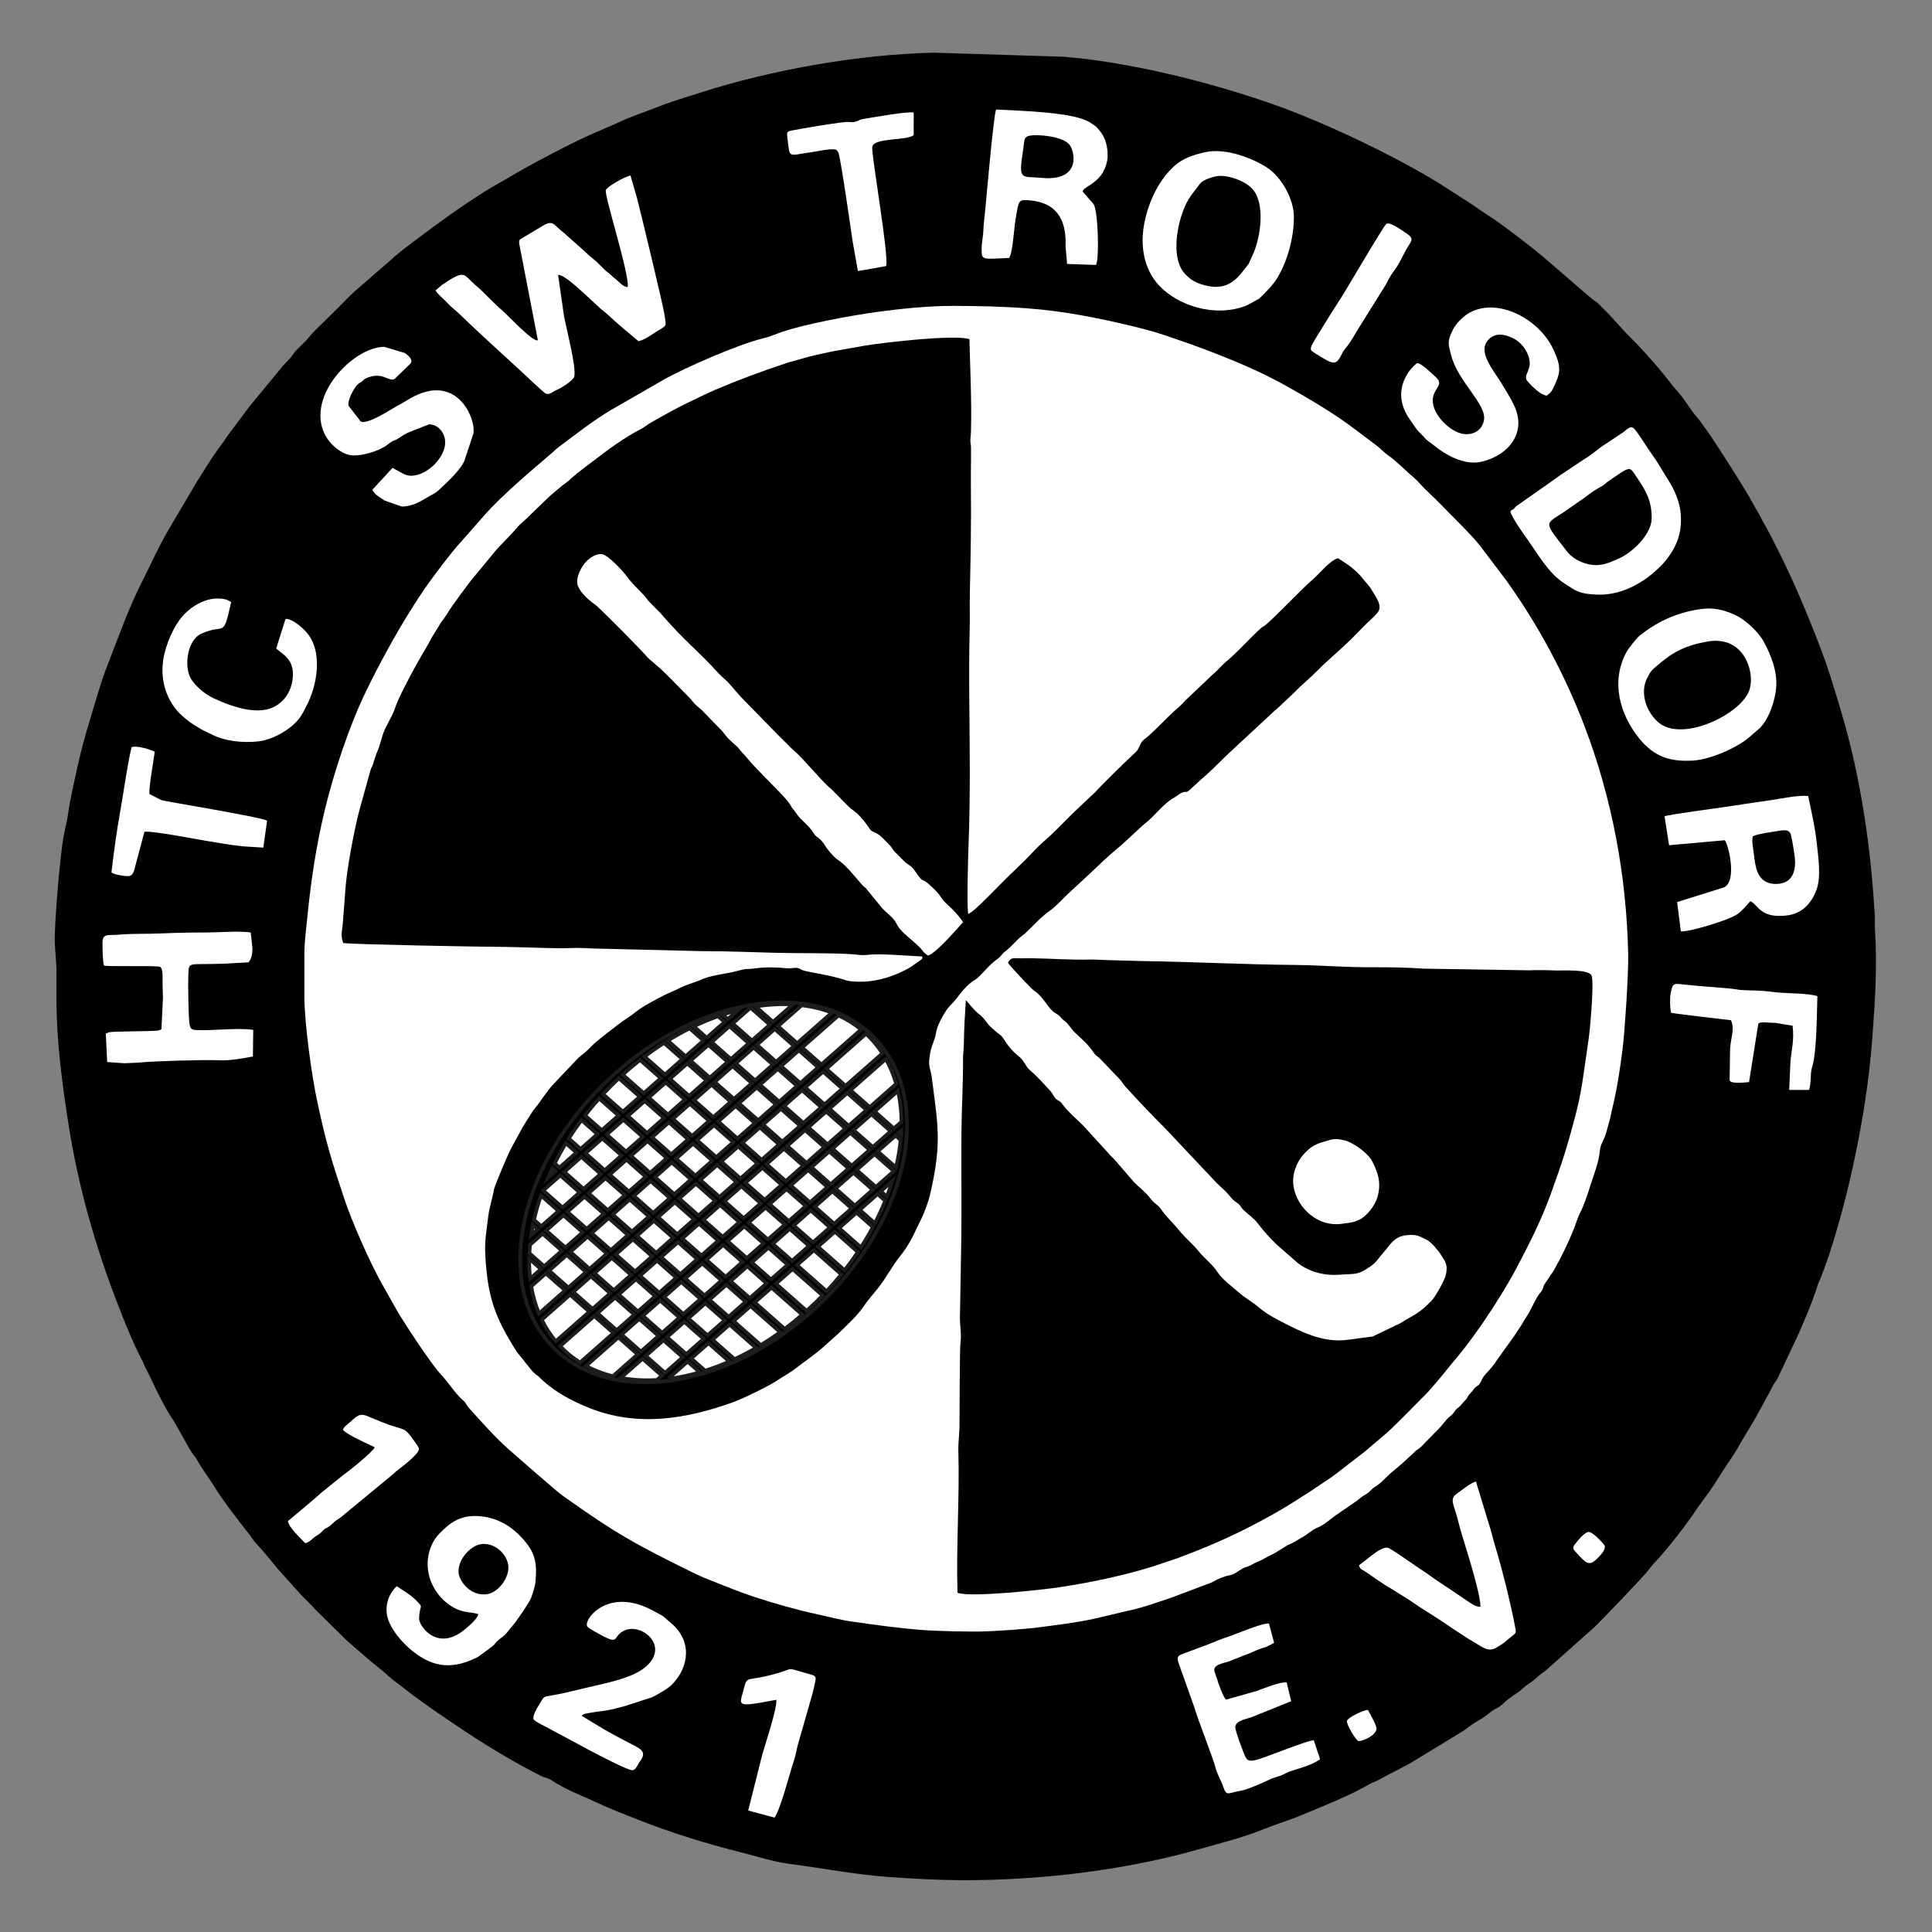 <?xml version="1.0" encoding="utf-8"?>
<!-- Generator: Adobe Illustrator 16.0.0, SVG Export Plug-In . SVG Version: 6.00 Build 0)  -->
<!DOCTYPE svg PUBLIC "-//W3C//DTD SVG 1.1//EN" "http://www.w3.org/Graphics/SVG/1.1/DTD/svg11.dtd">
<svg version="1.1" id="Ebene_1" xmlns="http://www.w3.org/2000/svg" xmlns:xlink="http://www.w3.org/1999/xlink" x="0px" y="0px"
	 width="300px" height="300px" viewBox="0 0 300 300" enable-background="new 0 0 300 300" xml:space="preserve">
<rect x="0" y="0" width="300" height="300" fill="#808080" stroke="none"/>
<g>
	<path d="M145.075,8.185c-11.647,0.229-25.308,2.654-36.458,6.241c-2.089,0.671-4.464,1.373-6.479,2.177
		c-1.95,0.779-4.281,1.521-6.094,2.414l-2.97,1.296c-3.535,1.415-11.117,5.461-14.128,7.285c-0.401,0.243-0.907,0.522-1.315,0.75
		c-3.12,1.73-7.445,4.736-10.306,6.853c-1.702,1.26-4.48,3.297-6.065,4.647c-0.198,0.17-0.304,0.313-0.542,0.49l-4.071,3.54
		c-0.752,0.686-1.519,1.261-2.254,2.004c-1.452,1.466-2.797,2.83-4.33,4.317c-0.689,0.669-1.504,1.435-2.091,2.17
		c-0.658,0.823-1.394,1.384-2.084,2.171c-0.341,0.388-0.577,0.802-0.909,1.155c-0.369,0.393-0.71,0.717-1.06,1.136l-4.78,5.796
		c-0.354,0.426-0.573,0.723-0.958,1.233l-2.763,3.694c-0.335,0.441-0.537,0.855-0.893,1.298c-1.312,1.632-3.948,5.905-5.022,7.758
		l-3.205,5.441c-1.649,2.76-2.917,5.676-4.367,8.537c-2.003,3.953-3.412,8.056-4.99,12.042c-0.822,2.082-1.516,4.219-2.145,6.384
		c-0.645,2.226-1.345,4.375-1.947,6.671c-0.604,2.306-1.081,4.612-1.594,6.929c-0.251,1.134-0.494,2.456-0.657,3.61
		c-0.165,1.178-0.519,2.535-0.725,3.678c-0.552,3.066-1.369,12.818-1.372,15.974c0,1.405,0.265,3.422,0.265,4.905
		c0,1.416,0,2.822,0,4.259c0,6.635,0.886,13.296,1.917,19.823c1.483,9.396,4.108,18.594,7.488,27.36
		c1.205,3.126,2.426,6.19,3.937,9.096c0.146,0.282-0.015-0.09,0.162,0.356c0.34,0.863,0.718,1.381,1.264,2.61
		c0.611,1.374,2.285,4.646,3.032,5.73c1.083,1.574,2.643,4.847,3.605,6.073c0.271,0.346,0.222,0.221,0.475,0.685
		c0.792,1.454,1.765,2.646,2.588,3.994c1.309,2.145,3.997,5.653,5.511,7.523c0.198,0.247,0.247,0.37,0.419,0.615
		c0.466,0.662,1.032,1.19,1.554,1.802l1.938,2.317c0.233,0.254,0.238,0.321,0.457,0.578l3.667,4.076
		c0.788,0.851,1.454,1.387,2.161,2.222l4.353,4.294c1.13,1.137,2.302,2.026,3.486,3.094c1.07,0.962,2.462,1.957,3.512,2.941
		c0.727,0.683,1.566,1.229,2.452,1.934c2.838,2.25,7.195,5.181,10.239,7.18c3.556,2.333,7.169,4.463,11.003,6.416
		c0.614,0.312,1.032,0.294,1.563,0.632c1.413,0.904,2.767,1.604,4.32,2.264c1.95,0.824,4.023,1.861,6,2.635
		c1.093,0.429,2.058,0.825,3.141,1.25c5.441,2.146,10.704,3.754,16.58,5.233c2.32,0.583,4.559,1.332,6.974,1.644
		c5.174,0.67,10.178,1.664,15.411,2.039c8.113,0.581,13.688,0.699,21.947,0.137c8.502-0.575,18.015-2.092,26.063-4.391
		c3.271-0.936,6.842-1.797,10.064-3.102c2.075-0.84,4.261-1.482,6.295-2.342c2.151-0.908,6.822-2.784,9.026-4.014
		c0.491-0.271,0.903-0.495,1.423-0.771c0.496-0.258,0.989-0.416,1.49-0.699c1.816-1.03,3.936-1.966,5.697-3.087l6.728-4.104
		c0.746-0.391,1.702-1.274,2.618-1.77c0.392-0.211,0.911-0.569,1.337-0.851c0.493-0.328,0.66-0.555,1.18-0.886
		c0.54-0.345,0.932-0.447,1.348-0.85c0.81-0.779,1.526-1.278,2.481-1.907c0.452-0.299,0.807-0.673,1.204-0.993
		c0.42-0.341,0.846-0.568,1.272-0.917c0.681-0.562,1.02-0.943,1.788-1.442l7.511-6.684c0.724-0.631,7.77-7.982,8.486-8.932
		c0.307-0.409,0.629-0.831,0.986-1.202c1.927-2.005,5.184-6.188,6.684-8.542l1.859-2.527c1.172-1.68,2.258-3.578,3.424-5.222
		c0.309-0.436,0.576-0.907,0.846-1.355c0.169-0.285,0.211-0.398,0.37-0.662c1.179-1.979,2.505-4.102,3.604-6.194
		c0.5-0.951,1.092-1.96,1.528-2.867c0.243-0.509,0.616-0.837,0.842-1.353l2.101-4.471c1.251-2.527,3.25-7.185,4.103-9.984
		c0.1-0.332,0.18-0.418,0.342-0.809c1.702-4.132,3.482-10.578,4.541-15.087c1.747-7.43,3.021-14.948,3.588-22.607
		c0.411-5.536,0.764-11.131,0.394-16.669c-0.048-0.722,0.016-1.452-0.028-2.176c-0.518-8.975-1.737-18.15-3.896-26.792
		c-0.879-3.515-1.919-6.84-2.972-10.217c-1.014-3.253-2.297-6.417-3.58-9.566c-1.798-4.421-4.049-9.302-6.346-13.538
		c-0.313-0.581-0.545-0.876-0.783-1.413c-0.411-0.921-1.1-1.889-1.567-2.811c-0.747-1.474-5.948-9.637-6.854-10.827l-0.918-1.271
		c-0.259-0.396-0.625-0.839-0.968-1.226c-0.632-0.713-1.803-2.68-2.813-3.765c-0.714-0.767-1.945-2.459-2.959-3.624
		c-1.513-1.742-2.586-2.992-4.197-4.577c-1.538-1.512-3.168-3.524-4.322-4.579c-0.431-0.393-0.63-0.75-1.117-1.07
		c-0.625-0.409-0.74-0.584-1.236-0.961l-7.072-6.093c-1.779-1.512-5.66-4.458-7.459-5.702c-0.867-0.599-1.686-1.087-2.627-1.758
		c-0.868-0.618-1.724-1.161-2.646-1.74c-0.501-0.316-0.909-0.61-1.338-0.862c-0.268-0.156-0.417-0.264-0.627-0.402
		c-4.994-3.299-12.841-7.188-18.104-9.512c-3.071-1.358-6.212-2.65-9.396-3.757c-3.362-1.17-6.542-2.144-10.054-3.111
		c-6.753-1.859-15.345-3.646-22.313-4.146L145.075,8.185L145.075,8.185z"/>
	<path fill="#FFFFFF" d="M47.263,148.201v6.453c0,4.204,1.145,12.512,2.056,16.671c1.368,6.236,2.028,8.471,4.112,14.73
		c1.206,3.619,3.91,9.788,5.758,13.085c0.795,1.42,1.5,2.641,2.275,4.046c1.037,1.88,5.501,8.646,7.02,10.267
		c1.002,1.069,1.825,2.34,2.8,3.398c0.285,0.308,0.555,0.501,0.854,0.821c0.325,0.351,0.335,0.577,0.638,0.911
		c1.981,2.185,3.959,4.466,6.191,6.451l4.134,3.611c0.969,0.802,3.389,2.977,4.265,3.599c8.245,5.869,11.354,7.618,20.803,12.227
		c0.722,0.351,1.468,0.655,2.171,0.928c2.272,0.883,4.518,1.834,6.844,2.589c3.227,1.048,6.517,1.989,9.909,2.723
		c1.673,0.362,3.454,0.84,5.115,1.076c3.749,0.534,7.5,1.068,11.323,1.341c1.933,0.139,6.82,0.259,8.902,0.213
		c2.262-0.054,6.979-0.386,9-0.662c2.797-0.38,5.537-0.682,8.359-1.297l5.019-1.181c2.506-0.515,5.068-1.434,7.421-2.244
		l5.811-2.197c0.391-0.154,0.704-0.373,1.108-0.566c0.335-0.159,0.779-0.301,1.134-0.425c0.418-0.147,0.9-0.16,1.295-0.365
		c0.558-0.287,1.149-0.795,1.812-1.046c0.029-0.011,0.065-0.023,0.095-0.031c0.497-0.17-0.289,0.095,0.193-0.057
		c0.636-0.199,0.968-0.515,1.564-0.739c0.619-0.231,1.059-0.527,1.629-0.83c0.396-0.211,0.655-0.315,1.12-0.565l1.982-1.229
		c0.484-0.212,0.617-0.251,1.063-0.501l1.046-0.631c0.974-0.482,1.609-1.223,2.453-1.55c1.232-0.477,2.247-1.561,3.388-2.28
		l2.828-1.945c0.146-0.11,0.311-0.243,0.427-0.351c0.408-0.367,1.015-0.608,1.444-1.004c0.366-0.338,0.416-0.483,0.905-0.78
		c1.003-0.604,1.704-1.526,2.549-2.223c1.623-1.345,1.979-1.688,3.424-3.028c0.148-0.137,0.213-0.236,0.394-0.383l0.153-0.108
		c0.023-0.017,0.057-0.033,0.081-0.049c0.419-0.267,0.709-0.576,1.079-0.979l1.986-2.018c0.698-0.657,1.22-1.55,1.973-2.159
		c0.4-0.323,0.485-0.437,0.732-0.8c0.383-0.563,0.506-0.412,0.85-0.834l0.728-0.819c0.413-0.356,0.383-0.63,0.707-0.974
		c0.423-0.449,0.365-0.376,0.705-0.837c0.36-0.49,0.549-0.334,0.885-0.803c0.248-0.343,0.309-0.677,0.536-0.998
		c0.635-0.905,1.232-1.223,2.181-2.73l1.344-1.888c0.55-0.688,2.093-2.913,2.618-3.825c0.191-0.331,0.377-0.67,0.582-0.966
		c0.318-0.465,0.337-0.506,0.62-1.061c0.268-0.522,1.067-2.161,1.437-2.56c0.723-0.787,0.337-0.878,0.865-1.593l1.296-1.93
		c1.146-2.015,2.273-4.321,3.157-6.524c0.247-0.614,0.629-1.87,0.886-2.338c0.649-1.174,1.303-3.249,1.762-4.68
		c0.566-1.757,1.18-3.227,1.367-5.094c0.103-1.004,0.544-1.484,0.849-2.379c0.282-0.835,0.466-1.672,0.717-2.52
		c0.127-0.429,0.155-0.807,0.272-1.269c0.789-3.142,1.297-6.463,1.695-9.646c0.319-2.562,0.931-11.646,0.865-14.651
		c-0.261-12.203-2.493-24.276-6.852-35.624c-2.806-7.3-6.456-14.249-10.824-20.659c-0.411-0.602-0.879-1.25-1.275-1.82l-4.065-5.36
		c-1.174-1.548-4.615-4.868-6.156-6.484c-1.007-1.053-2.219-2.068-3.173-3.154c-0.498-0.566-1.012-1.021-1.595-1.501l-1.616-1.484
		c-0.532-0.481-1.081-0.968-1.703-1.39c-0.607-0.413-1.109-1.006-1.746-1.481c-2.026-1.507-4.176-3.221-6.324-4.647
		c-2.184-1.452-4.523-2.821-6.825-4.136c-2.04-1.166-4.138-2.252-6.321-3.23c-4.483-2.008-8.911-3.638-13.622-5.22
		c-1.542-0.518-3.353-0.989-4.943-1.372c-5.321-1.28-10.604-2.329-16.118-2.745c-4.062-0.306-7.767-0.385-11.752-0.392
		c-3.753-0.005-7.991,0.436-11.623,0.926c-3.906,0.528-11.823,1.953-15.489,3.342c-0.631,0.24-1.569,0.6-2.319,0.775
		c-3.734,0.884-12.09,4.519-15.578,6.498l-8.024,4.622c-2.892,1.716-5.527,3.824-8.235,5.834c-0.37,0.274-0.46,0.426-0.814,0.729
		c-3.43,2.94-7.728,6.518-10.674,9.844l-3.681,4.193c-1.118,1.128-4.707,5.918-5.52,7.125c-0.862,1.28-1.62,2.423-2.439,3.756
		c-2.477,4.031-4.628,7.976-6.708,12.257c-2.627,5.41-5.046,12.778-6.455,18.7c-1.264,5.31-2.079,10.696-2.621,16.204
		C47.545,144.231,47.263,146.224,47.263,148.201L47.263,148.201z"/>
	<path d="M53.308,146.434c2.084,0.242,20.933,0.565,22.357,0.57c3.85,0.01,7.276,0.174,11.096,0.24
		c1.004,0.018,1.909-0.052,2.836-0.051c0.942,0.001,1.91,0.067,2.833,0.096l16.649,0.405c3.876-0.009,7.784,0.176,11.611,0.263
		c3.816,0.087,7.649-0.001,11.426,0.197c1.173,0.062,1.452,0.249,2.664,0.109c2.011-0.233,6.302,0.167,8.433,0.263
		c0.037,0.428-0.064,0.404-0.625,0.807c-0.648,0.467-1.249,0.907-1.942,1.26c-1.907,0.972-4.067,1.716-6.408,1.834
		c-0.764,0.038-2.208,0.021-2.869-0.208c-2.292-0.794-5.73-1.242-6.603-1.518c-0.504-0.157-0.564-0.408-1.221-0.414
		c-0.5-0.003-0.722,0.128-1.369,0.062c-1.532-0.155-3.337-0.199-4.859,0.012c-1.702,0.235-0.907-0.104-2.929,0.427
		c-1.893,0.495-4.08,0.617-5.786,1.448l-1.894,0.692c-0.873,0.294-1.508,0.7-2.317,1.035c-1.491,0.616-3.046,1.52-4.34,2.246
		l-0.773,0.509c-0.395,0.269-0.794,0.596-1.179,0.886c-1.233,0.838-1.771,1.198-2.916,2.109c-1.233,0.983-2.565,1.896-3.658,3.062
		c-0.579,0.618-1.205,1.006-1.789,1.565l-4.082,4.307c-0.75,0.894-1.438,1.94-2.146,2.893l-0.744,0.935
		c-0.471,0.696-1.506,2.353-1.912,3.118c-0.568,1.067-1.238,2.218-1.756,3.272c-0.439,0.896-2.315,5.34-2.399,5.867
		c-0.23,1.423-0.703,2.671-0.876,4.109c-0.226,1.891-0.57,3.805-0.476,5.743c0.334,6.837,1.501,9.934,4.816,15.187
		c0.145,0.23,0.23,0.303,0.329,0.444l1.498,1.864c0.384,0.465,0.684,0.93,1.23,1.352c0.252,0.195,0.224,0.136,0.444,0.33
		c0.139,0.123,0.295,0.312,0.45,0.453c2.118,1.947,4.557,3.271,7.35,4.397c7.45,3.003,15.083,1.757,22.361-0.876
		c1.561-0.563,5.422-2.43,6.754-3.313c1.055-0.698,2.101-1.255,3.046-1.99c1.288-1.005,2.603-1.889,3.802-2.903
		c0.885-0.751,1.771-1.605,2.666-2.378c1.285-1.251,3.043-2.839,3.989-4.27c0.611-0.925,1.507-1.908,2.221-2.809
		c1.422-1.792,2.061-3.231,3.427-4.964c1.507-1.907,2.007-3.085,3.027-5.232c0.746-1.397,1.466-3.351,1.785-4.908
		c1.696-7.506,1.108-10.273,0.132-17.763c-0.165-1.271-0.534-1.464-0.343-2.983c0.259-2.056,0.751-2.326,1.005-3.77
		c0.221-1.264,0.89-2.438,1.549-3.478c0.438-0.688,1.123-1.264,1.548-1.809c0.856-1.092,1.369-1.818,2.394-2.633
		c0.391-0.31,0.604-0.347,0.984-0.694c1.037-0.955,1.849-2.048,2.966-2.848c0.802-0.575,0.758-0.847,1.313-1.26
		c0.996-0.739,1.633-1.633,2.617-2.422c0.147-0.12,0.253-0.166,0.437-0.334c1.308-1.205,2.525-2.646,3.981-3.631
		c0.599-0.404,2.065-1.897,2.593-2.438l3.418-3.16c1.428-1.326,2.895-2.794,4.385-4.005c0.971-0.789,1.751-1.597,2.643-2.387
		c0.553-0.491,1.035-1.013,1.769-1.587c1.404-1.098,2.848-3.123,4.438-3.935l1.01-0.679c1.286-0.604,0.289,0.545,2.14-1.222
		c0.591-0.565,1.135-1.015,1.772-1.583c1.217-1.085,2.419-2.349,3.424-3.284c0.422-0.394,1.065-0.999,1.734-1.621l5.155-4.781
		c0.405-0.412,0.602-0.502,0.888-0.789l2.59-2.439c1.143-1.201,2.316-2.112,3.446-3.259c1.685-1.709,3.504-3.184,5.217-4.863
		l2.495-2.526c0.656-0.637,1.102-0.951,1.688-1.681c0.844-1.046-0.366-2.516-0.922-3.481c-0.423-0.735-0.996-1.252-1.482-1.885
		c-0.469-0.61-1.101-1.161-1.694-1.657c-0.593-0.496-1.38-0.931-2.048-1.393c-1.141,0.209-3.043,2.525-3.845,3.205
		c-1.855,1.575-6.173,6.219-7.574,7.266c-0.263,0.196-0.248,0.116-0.54,0.367c-1.284,1.118-3.1,3.122-4.5,4.401
		c-0.662,0.607-1.447,1.224-1.826,1.656c-0.604,0.691-1.222,1.144-1.772,1.71l-3.643,3.453c-0.714,0.828-1.282,1.248-1.849,1.767
		c-0.599,0.545-1.112,1.083-1.763,1.716c-0.876,0.852-1.731,1.781-2.755,2.542c-0.759,0.564-0.751,1.502-1.411,2.072
		c-0.846,0.728-5.143,4.948-6.234,6.154c-0.216,0.238-0.588,0.55-0.868,0.811l-2.712,2.575c-1.489,1.473-2.903,2.983-4.458,4.317
		c-0.936,0.806-1.763,1.754-2.643,2.65l-3.338,3.246c-1.196,1.195-3.63,3.719-4.742,4.665c-0.329,0.279-0.577,0.485-0.979,0.659
		c-0.211-1.754,0-9.01,0.08-11.124c0.142-3.689,0.18-7.65,0.18-11.246c0-7.58-0.206-14.258-0.018-21.809
		c0.048-1.957-0.015-3.672,0.026-5.55c0.12-5.588,0.232-11.279,0.163-16.905c-0.024-1.915,0.044-3.882,0.014-5.812
		c-0.008-0.588-0.134-0.823-0.097-1.234c0.042-0.465,0.086-0.829,0.099-1.341c0.121-4.741-0.132-9.5-0.24-14.238
		c-2.298-0.75-12.999,0.485-16.229,1.007l-5.145,0.913c-1.686,0.384-3.268,0.676-4.79,1.151c-0.801,0.25-1.582,0.425-2.303,0.663
		c-3.861,1.277-7.418,2.603-10.976,4.121c-1.507,0.643-2.731,1.285-4.044,1.9c-2.042,0.958-3.94,2.062-5.883,3.145
		c-0.138,0.078-0.228,0.141-0.397,0.25c-0.554,0.358-0.795,0.583-1.417,0.9c-2.328,1.188-5.059,3.187-7.177,4.829
		c-1.14,0.885-2.313,1.707-3.398,2.666c-0.372,0.329-0.375,0.384-0.766,0.662c-0.978,0.697-1.592,1.32-2.554,2.082l-3.093,2.976
		c-0.643,0.721-1.634,1.415-2.22,2.164c-0.739,0.946-2.709,2.739-3.643,3.979l-2.681,3.243c-0.854,0.959-3.82,4.988-4.415,6.034
		c-0.375,0.659-0.855,1.091-1.208,1.782l-1.182,1.908c-0.23,0.392-0.354,0.704-0.534,1.01l-1.099,1.869
		c-0.399,0.726-0.71,1.245-1.111,1.986c-0.856,1.586-2.415,4.49-2.95,6.101c-0.488,1.469-1.426,2.654-1.875,4.052
		c-0.27,0.837-0.44,1.622-0.739,2.341c-0.353,0.85-0.488,1.269-0.771,2.212c-0.159,0.526-0.255,0.451-0.406,0.993l-1.657,5.972
		c-0.801,2.865-2.081,9.645-2.251,12.691l-0.411,5.386C53.069,144.757,52.896,145.429,53.308,146.434L53.308,146.434z"/>
	<path d="M156.516,149.493c0.177,0.379,3.597,4.024,4.002,4.293c1.474,0.983,2.077,2.474,2.956,3.241
		c0.4,0.354,0.916,0.516,1.244,0.948c0.374,0.493,0.717,0.578,1.067,0.999c0.981,1.187,0.534,0.84,1.973,2.155
		c0.715,0.655,1.459,1.403,1.958,2.169c0.469,0.721,0.538,0.544,1.035,1.033l3.095,3.226c0.345,0.378,0.532,0.754,0.903,1.168
		c1.769,1.962,4.26,4.581,6.106,6.41l8.139,8.632c0.864,0.845,1.148,0.959,2.057,2.07c0.359,0.441,0.637,0.668,1.089,0.978
		c0.55,0.376,0.537,0.686,0.972,1.095c0.654,0.617,1.6,1.279,2.139,1.988c0.889,1.168,1.892,2.305,2.978,3.345l3.306,2.89
		c1.85,1.407,4.146,1.982,6.472,1.806c2.641-0.198,2.76,0.113,4.829-1.315c0.905-0.624,1.275-1.338,1.994-2.14
		c1.082-1.203,1.596-2.502,3.655-2.69c1.598-0.146,1.944,0.187,3.131,0.763c0.529,0.26,1.719,1.601,2.072,2.197
		c0.63,1.069,1.202,1.465,0.825,3.22c-0.167,0.778-1.6,3.374-2.268,4.05c-2.109,2.124-2.541,2.024-4.821,3.454l-4.271,2.049
		l-3.638,0.488c-4.1,0.631-7.646-1.298-11.101-3.078c-1.105-0.57-2.177-1.254-3.107-2.055c-0.791-0.683-1.841-1.234-2.955-2.204
		c-0.96-0.832-2.562-2.026-3.25-3.079c-0.885-1.352-1.974-2.061-2.997-3.322c-1.074-1.326-2.029-2-2.998-3.208
		c-0.942-1.179-2.066-2.155-2.899-3.414c-0.389-0.579-0.915-0.675-1.555-1.536c-0.696-0.945-1.779-1.744-2.586-2.578l-2.929-3.398
		c-0.4-0.464-0.649-0.591-1.01-1.059l-3.938-4.315c-0.971-0.961-2.365-2.142-3.129-3.195c-0.601-0.831-0.634-0.514-1.104-0.961
		c-0.361-0.345-0.526-0.862-0.853-1.209c-1.058-1.118-1.929-2.167-3.072-3.124c-0.873-0.733-0.821-1.444-1.924-2.331
		c-1.946-1.57-2.124-2.829-2.881-3.312c-0.324-0.208-0.809-0.665-1.199-0.996c-0.847-0.718-1.067-1.478-1.977-2.155
		c-0.826-0.616-1.346-1.405-2.071-2.181c-0.144,2.204-0.283,4.364-0.305,6.579c-0.01,0.952-0.157,1.858-0.136,2.709
		c0.02,3.783-0.221,7.628-0.247,11.387c-0.042,6.085,0.064,12.219-0.054,18.297l-0.179,10.451c0,1.071,0.255,2.473,0.097,3.613
		c-0.156,1.131-0.138,10.8-0.165,13.164c-0.02,1.268-0.21,2.526-0.176,3.746c0.206,7.352-0.353,14.713-0.132,22.069
		c1.898,0.786,13.208-0.461,15.793-0.848c5.277-0.791,11.451-2.108,16.407-3.855l2.211-0.752c3.578-1.339,7.148-2.847,10.544-4.567
		c2.836-1.44,5.599-2.977,8.288-4.741c0.389-0.255,0.919-0.568,1.27-0.794c0.501-0.321,0.843-0.582,1.318-0.889
		c1.029-0.659,1.664-1.125,2.537-1.707l4.878-3.765c1.504-1.332,3.146-2.571,4.552-3.97c1.478-1.468,2.738-2.714,4.315-4.332
		c0.357-0.368,0.681-0.66,1.022-1.041c1.67-1.849,3.239-3.896,4.876-5.835c0.911-1.075,2.901-3.825,3.674-4.968
		c0.644-0.953,1.118-1.736,1.746-2.646c0.187-0.27,0.223-0.383,0.385-0.645c0.103-0.17,0.275-0.42,0.405-0.627
		c0.802-1.276,1.714-2.8,2.428-4.151c2.044-3.86,3.945-7.569,5.446-11.713c1.861-5.128,2.68-7.68,4.067-13.091
		c0.45-1.749,0.74-3.525,1.015-5.317l0.812-5.632c0.23-1.521,0.879-8.735,0.479-9.913c-0.367-1.076-4.583-0.781-5.574-0.823
		c-1.346-0.057-2.9-0.087-4.101-0.026l-16.407-0.258c-2.318-0.183-5.7-0.231-7.999-0.218c-4.185,0.026-7.973-0.324-12.129-0.359
		c-7.771-0.067-15.864-0.493-23.611-0.604l-4.128-0.113c-1.354-0.003-3.018-0.147-4.125-0.119c-2.817,0.073-5.921-0.159-8.776-0.202
		c-0.785-0.012-1.521,0.029-2.325,0.001C157.173,148.77,156.911,148.773,156.516,149.493L156.516,149.493z"/>
	<path fill="#FFFFFF" d="M144.119,148.38c1.306-0.432,4.526-4.186,5.431-5.21c-1.62-2.306-2.706-2.69-3.394-3.793
		c-0.484-0.776-1.021-1.248-1.717-1.894c-1.496-1.389-0.923-0.212-2.008-1.737c-0.743-1.046-0.729-1.068-1.811-1.797l-1.805-1.813
		c-0.367-0.487-0.37-0.62-0.784-1.023c-0.523-0.513-1.26-1.376-1.907-1.705c-0.642-0.327-0.793-0.259-1.138-0.799
		c-0.388-0.611-1.324-1.774-1.858-2.269l-0.713-0.571c-0.31-0.21-0.581-0.452-0.966-0.849l-2.24-2.274
		c-0.225-0.217-0.256-0.219-0.484-0.422c-1.524-1.375-4.008-4.462-5.438-5.667c-0.335-0.282-0.591-0.565-0.914-0.882
		c-0.662-0.647-1.212-1.225-1.875-1.87l-5.355-5.48c-0.335-0.356-0.529-0.605-0.851-0.956l-0.892-1.047
		c-0.625-0.716-1.319-1.21-1.836-1.78c-3.373-3.717-5.272-4.985-8.995-9.325l-1.792-1.817c-0.256-0.252-0.411-0.58-0.811-0.997
		c-0.808-0.835-2.036-2.048-2.64-2.904c-0.544-0.772-2.9-3.351-3.882-3.45c-1.14-0.113-2.327,0.9-2.866,1.707
		c-0.601,0.902-1.271,2.244-0.79,3.348c0.456,1.042,1.723,2.164,2.622,2.782c0.739,0.509,7.369,7.245,8.234,8.296l1.999,1.733
		c0.747,0.658,3.65,3.653,4.505,4.529c0.353,0.36,0.487,0.618,0.84,0.968c0.335,0.333,0.668,0.552,1.032,0.903l3.117,3.205
		c0.987,1.25,0.955,1.19,2.27,2.377c0.368,0.331,0.476,0.575,0.842,0.961c0.327,0.346,0.591,0.626,0.913,1.029
		c0.722,0.905,1.782,1.913,2.613,2.8c0.791,0.845,3.358,3.302,3.897,4.233c0.658,1.132,0.423,0.565,0.805,1.142
		c1.037,1.567,1.812,1.667,2.981,3.471c0.392,0.604,0.883,0.471,1.726,1.882c0.28,0.469,1.297,1.666,1.753,1.973
		c1.442,0.972,2.511,2.385,3.608,3.636c0.348,0.396,0.4,0.488,0.904,0.891l2.494,3.066c0.575,0.63,1.285,1.125,1.829,1.78
		c0.606,0.731,0.387,0.998,1.589,2.151c0.667,0.64,2.405,2.003,2.816,2.613C143.456,147.935,143.802,148.209,144.119,148.38
		L144.119,148.38z"/>
	<path fill="#FFFFFF" d="M187.127,23.635c-1.427,0.318-3.067,0.811-4.25,1.713c-3.562,2.719-5.67,8.516-5.438,12.652
		c0.141,2.486,1.004,4.695,2.561,6.356c2.913,3.104,8.713,5.029,13.598,3.074l1.917-1.053c0.989-0.923,2.188-2.16,2.836-3.234
		c1.459-2.423,2.551-5.984,2.566-9.405c0.015-2.769-1.885-6.24-4.229-7.752C194.569,24.617,190.38,22.912,187.127,23.635
		L187.127,23.635z"/>
	<path fill="#FFFFFF" d="M263.986,94.591c-3.906,0.579-6.873,2.101-9.419,4.142c-0.438,0.354-1.725,1.977-2.054,2.597
		c-2.402,4.536-1.016,9.581,2.054,13.365c2.281,2.814,4.795,3.648,8.428,3.398c2.603-0.177,6.595-1.915,8.546-3.545
		c0.582-0.488,1.051-0.896,1.588-1.374c1.528-1.364,2.543-4.446,2.684-6.5c0.167-2.466-0.787-4.874-1.892-6.955
		c-0.841-1.584-2.935-3.589-4.797-4.368C267.453,94.656,265.98,94.295,263.986,94.591L263.986,94.591z"/>
	<path fill="#FFFFFF" d="M234.529,79.441c0.174,0.802,1.852,3.203,2.461,4.051c0.964,1.343,1.719,2.581,2.696,3.885
		c0.962,1.286,1.907,2.355,3.31,3.27c1.721,1.126,2.247,1.569,4.907,1.683c2.66,0.115,5.143-0.784,7.319-2.229
		c1.156-0.767,2.646-2.073,3.469-3.113c1.725-2.18,2.608-4.464,2.249-7.56c-0.2-1.729-1.026-3.529-1.826-4.77
		c-0.84-1.305-1.507-2.6-2.548-4.037c-0.951-1.315-1.715-2.673-2.682-3.909c-0.63-0.806-1.164-0.079-1.868,0.433l-2.943,1.959
		c-0.783,0.478-1.895,1.505-2.932,2.104l-3.945,2.63c-0.623,0.463-1.266,0.893-1.885,1.345l-4.927,3.458
		c-0.15,0.166-0.182,0.25-0.359,0.4C234.663,79.343,234.892,78.938,234.529,79.441L234.529,79.441z"/>
	<path fill="#FFFFFF" d="M97.473,44.591c-0.743-0.08-1.302-0.779-1.795-1.189c-0.367-0.304-0.487-0.368-0.837-0.715
		c-0.376-0.373-0.496-0.367-0.846-0.703l-1.497-1.467c-0.536-0.423-1.201-0.985-1.661-1.439l-3.202-2.858
		c-1.821-1.365-1.648-2.247-3.632-0.987L81.17,36.92c-0.445,0.265-0.597,0.241-0.552,0.882l2.905,15.03
		c-0.814,0.324-4.594-3.852-5.683-4.758c-0.911-0.759-3.176-3.122-3.694-3.531c-2.323-1.836-1.604-2.948-5.521-0.296l-0.989,0.843
		c0.313,0.596,1.294,1.358,1.769,1.874c0.854,0.927,1.315,1.184,1.944,1.798c2.909,2.841,6.421,5.971,9.5,8.826
		c0.173,0.162,3.562,3.367,3.855,3.505c0.5,0.237,0.86-0.058,1.25-0.29c0.317-0.187,0.266-0.155,0.61-0.299
		c0.45-0.188,2.455-1.399,2.609-2.032c0.351-1.433-1.294-7.737-1.6-9.424l-0.915-6.375c1.015,0.021,3.208,2.174,4.096,2.939
		l2.209,2.049c0.478,0.48,0.931,0.737,1.534,1.304c1.556,1.472,2.994,2.622,4.65,4.017c1.136-0.278,2.105-1.079,2.869-1.54
		c1.686-1.021,1.432-0.705,1.136-2.746c-0.18-1.246-3.566-15.334-4.239-17.951l-1.009-3.481c-0.75,0.073-3.698,1.729-3.834,2.265
		C93.842,30.421,97.764,42.607,97.473,44.591L97.473,44.591z"/>
	<path fill="#FFFFFF" d="M152.43,38.511c0,1.965-0.061,1.726,4.26,1.548c0.493-0.561,0.752-4.066,0.906-5.304
		c0.116-0.944,0.264-1.764,0.444-2.613c0.267-1.268,0.751-1.104,1.997-1.017c3.555,0.353,5.616,2.436,5.422,7.128
		c0.081,0.911,0.159,1.819,0.24,2.729c1.486,0.054,2.971,0.107,4.457,0.161c0.563-0.537,0.392-8.259-0.341-9.447
		c-0.57-0.652-1.138-1.306-1.708-1.958c0.164-0.445,0.432-0.523,1.13-0.992c1.408-0.944,2.31-1.909,2.682-3.792
		c0.216-1.093-0.022-2.609-0.462-3.535c-0.365-0.769-0.465-0.795-0.873-1.323c-0.483-0.623-0.568-0.541-1.2-0.995
		c-2.438-1.75-11.366-1.893-14.713-2.096c-0.398,0.964-1.518,13.923-1.733,16.081c-0.09,0.89-0.215,1.78-0.244,2.718
		C152.669,36.668,152.43,37.718,152.43,38.511L152.43,38.511z"/>
	<path fill="#FFFFFF" d="M258.472,126.756l0.699,4.489l8.625-0.771c0.437,0.117,2.09,6.319-0.105,7.321l-7.267,2.278l0.576,4.542
		c1.073,0.167,7.392-1.683,8.774-2.667c0.837-0.596,1.293-1.216,1.998-2.008c1.212,0.445,1.496,2.776,5.8,2.195
		c2.234-0.301,3.679-1.811,4.474-3.919c0.79-2.095,0.279-5.263,0.026-7.553c-0.258-2.352-0.812-4.744-1.306-7.068
		c-1.509-0.143-4.108,0.394-5.629,0.627c-1.845,0.284-3.734,0.526-5.62,0.838C267.971,125.315,259.05,126.471,258.472,126.756
		L258.472,126.756z"/>
	<path fill="#FFFFFF" d="M74.266,250.632c-0.138,0.812-1.642,2.006-2.148,2.425c-4.191,3.473-7.078-0.561-7.042-1.744
		c0.062-2.095,0.663-1.612-0.114-2.456c-1.089-1.179-1.913-1.585-3.359-2.552c-1.004,0.91-1.879,2.618-1.486,4.573
		c0.41,2.042,2.373,4.23,3.919,5.484c3.423,2.769,6.522,2.8,10.22,0.901l1.863-1.372c0.426-0.364,0.449-0.27,0.805-0.737
		c0.492-0.642,1.148-0.902,1.694-1.53l1.393-1.706c0.536-0.729,2.264-3.201,2.475-3.837c0.301-0.906,0.595-1.719,0.669-2.547
		c0.267-2.969-0.083-4.527-2.088-6.717c-1.65-1.803-3.695-3.04-6.193-3.344c-3.329-0.403-5.019,0.981-6.675,2.692
		c-0.494,0.509-0.936,1.161-1.261,1.966c-1.742,4.313,1.026,8.808,4.644,9.976C72.446,250.388,73.517,250.388,74.266,250.632
		L74.266,250.632z"/>
	<path fill="#FFFFFF" d="M240.163,61.448c0.604-0.459,0.752-0.607,1.095-1.327c1.083-2.278,1.229-3.146-0.101-5.959
		c-2.166-4.578-8.516-8.059-13-5.59c-0.879,0.484-2.083,1.664-2.547,2.614c-0.876,1.802-0.772,2.122-0.253,4.063
		c1.11,4.143,5.551,7.55,5.067,10.029c-0.265,1.355-1.388,2.271-3.021,2.126c-2.139-0.188-4.995-3.014-4.929-5.275
		c0.055-1.886,1.86-2.325,0.479-3.568c-0.405-0.366-2.348-2.262-2.887-2.173c-0.254,0.042-4.658,3.793-1.13,8.77
		c0.351,0.493,0.714,1.072,1.061,1.519c0.393,0.505,0.86,0.865,1.248,1.333c0.351,0.424,0.986,0.792,1.426,1.155
		c1.508,1.252,4.564,3.213,7.437,2.517c4.195-1.016,7.109-4.588,4.908-8.926c-0.609-1.204-1.276-2.265-1.891-3.274
		c-1.335-2.185-3.822-4.946-1.918-6.823c1.02-1.005,2.395-0.798,3.727-0.145c1.056,0.52,1.949,1.494,2.397,2.756
		c0.793,2.231-1.045,2.94-0.101,3.978C237.976,60.068,239.053,61.197,240.163,61.448L240.163,61.448z"/>
	<path fill="#FFFFFF" d="M16.136,149.932c0.781,0.203,8.058-0.028,8.675,0.189c0.544,0.19,0.426,1.779,0.424,2.213
		c-0.002,0.827,0.04,1.708,0.071,2.577l-0.235,4.886c-0.228,0.179-0.451,0.215-0.914,0.259c-1.019,0.095-6.549,0.07-7.23,0.234
		l-0.5,0.196l0.215,4.424l2.644,0.191c0.927-0.035,2.081-0.076,3.039-0.167c1.598-0.154,9.57-0.404,11.535-0.297
		c1.762,0.095,3.682-0.272,5.409-0.583l0.055-4.131c-2.364-0.377-6.4,0.162-8.948,0.02c-0.665-0.037-0.839-0.286-0.95-0.957
		c-0.167-1.029-0.243-6.274-0.188-7.434c0.113-2.373-0.284-1.69,5.654-1.915l3.698-0.209c0.455-0.492,0.604-1.331,0.611-2.128
		l-0.262-2.486c-1.379-0.311-5.384-0.011-7.006-0.015c-2.29-0.004-4.747,0.045-6.842,0.141c-2.376,0.109-4.54-0.004-6.818,0.208
		c-1.373,0.129-2.359-0.288-2.362,1.235C15.91,147.358,15.953,149.183,16.136,149.932L16.136,149.932z"/>
	<path fill="#FFFFFF" d="M54.894,70.721c1.524,0,3.491-0.565,4.796-1.347c0.383-0.229,0.821-0.609,1.217-0.843
		c0.199-0.116,0.427-0.157,0.714-0.318c0.581-0.322,1.01-0.724,1.969-1.131l3.042-1.19c1.336-0.002,2.324,1.188,2.471,2.429
		c0.176,1.485-0.742,2.776-1.393,3.533c-1.061,1.232-3.346,2.631-5.054,1.73l-1.702-0.93l-3.148,3.408
		c0.512,0.877,1.062,1.045,1.886,1.648l2.682,0.946c1.65,0,2.94-0.794,4.079-1.483c0.649-0.394,1.193-0.569,1.722-1.113l1.264-1.192
		c0.87-0.837,2.184-2.217,2.658-3.275l1.424-4.305c0.375-2.323-2.462-9.06-9.089-5.812c-0.929,0.455-1.665,0.982-2.633,1.492
		c-1.002,0.528-4.823,3.1-5.809,2.453l-1.849-2.391c-0.25-0.735,0.76-2.74,1.411-3.343c0.24-0.224,0.362-0.246,0.605-0.421
		c0.258-0.184,0.292-0.281,0.57-0.468c2.664-1.27,3.553,0.564,4.548,0.044l2.434-2.359c0.169-0.221,0.254-0.328,0.106-0.687
		c-0.174-0.426-0.595-0.728-0.964-0.984l-3.184-0.956c-4.673,0-12.083,7.449-9.304,13.449C51.115,68.925,53.11,70.72,54.894,70.721
		L54.894,70.721z"/>
	<path fill="#FFFFFF" d="M82.836,266.969c0.347,0.383,1.1,0.739,1.598,0.997l5.292,2.835c1.573,0.875,5.642,3.002,7.198,3.647
		c1.411,0.583,1.512,0.734,2.258-0.653c0.2-0.371,0.339-0.403,0.549-0.876c0.527-1.181-0.674-1.562-2.507-2.521
		c-3.003-1.573-4.063-2.22-6.913-3.987c0.353-0.316,0.696-0.33,1.195-0.425c1.57-0.297,2.208-0.225,3.968-0.664
		c0.786-0.195,1.734-0.43,2.409-0.681l2.442-0.788c0.381-0.132,0.826-0.236,1.152-0.409c0.877-0.457,2.244-1.23,2.884-1.885
		c2.654-2.709,3.172-6.773-0.216-9.573c-1.717-1.421-0.423-0.622-2.839-1.93c-6.986-3.775-10.937,1.638-10.065,2.565
		c0.272,0.289,1.57,0.98,1.931,1.178c3.274,1.808,1.772,0.205,3.918-0.668c2.737-1.113,7.14,2.718,2.851,5.945
		c-2.246,1.686-6.309,2.359-9.408,3.119c-1.604,0.393-3.465,0.851-5.166,1.123c-1.03,0.166-0.864,0.101-1.69,1.433
		C83.349,265.283,82.699,266.418,82.836,266.969L82.836,266.969z"/>
	<path fill="#FFFFFF" d="M204.982,273.165l-0.97-2.916c-0.735-0.152-7.943,2.871-9.196,3.089c-0.833,0.146-1.131,0.039-1.429-0.542
		c-0.306-0.599-1.645-4.181-1.577-4.684c0.133-0.998,1.862-1.178,2.713-1.543l5.975-2.406l-0.709-2.921
		c-0.975-0.123-3.561,0.93-4.631,1.323l-4.801,1.358c-0.524-0.649-1.197-2.581-1.471-3.501c-0.336-1.121-1.035-1.713,1.754-2.375
		l3.623-1.419c0.575-0.257,1.137-0.534,1.832-0.73c0.752-0.212,0.955-0.399,1.749-0.8l-0.799-2.986
		c-1.02-0.154-5.184,1.674-6.397,2.056c-1.137,0.36-1.983,0.756-3.082,1.188c-1.08,0.425-2.057,0.744-3.097,1.157
		c-1.541,0.612-1.94,0.45-1.312,2.134l2.234,6.286c0.631,2.157,2.892,7.812,3.35,9.543c0.285,1.077,0.853,1.952,1.228,3.036
		c0.517,1.49,0.709,0.879,2.734,0.545c1.06-0.173,3.436-1.259,4.556-1.785c0.493-0.233,1.125-0.375,1.629-0.565
		c0.527-0.198,0.911-0.463,1.415-0.642C201.439,274.658,203.706,274.141,204.982,273.165L204.982,273.165z"/>
	<path fill="#FFFFFF" d="M44.335,96.107l-1.452,4.605c1.256,0.998,2.619,1.78,2.602,3.998c-0.024,2.912-1.875,5.129-4.406,5.522
		c-2.585,0.401-5.694-0.771-7.94-1.824c-1.344-0.63-2.833-1.891-3.52-3.065c-1.024-1.752-0.639-5.927,1.67-6.958
		c3.741-1.67,3.311,0.898,4.597-4.876c-0.895-0.768-2.854-0.703-4.132-0.199c-1.398,0.551-2.268,1.208-3.11,2.052
		c-1.614,1.613-2.932,4.74-3.286,7.046c-0.501,3.277,0.504,6.014,2.119,7.92c0.642,0.757,1.79,1.712,2.818,2.342
		c1.571,0.963,1.236,0.696,2.519,1.35c2.151,1.095,4.882,1.364,7.291,1.104c2.302-0.249,5.299-1.97,6.539-3.821
		c0.442-0.659,0.583-1.006,0.927-1.654c1.69-3.187,2.678-8.611-0.089-11.589C46.948,97.485,45.416,96.042,44.335,96.107
		L44.335,96.107z"/>
	<path fill="#FFFFFF" d="M229.883,249.506c-0.637-0.035-1.022-0.238-1.456-0.526l-5.782-3.889c-0.408-0.265-0.715-0.537-1.128-0.802
		c-1.782-1.143-4.467-3.119-5.812-3.878c-0.865-0.488-2.653,1.068-3.594,1.815l-1.073,0.812c0.118,0.7,0.466,0.65,1.021,1.029
		c1.237,0.847,2.66,1.882,3.963,2.622l2.694,1.688c2.045,1.43,4.56,2.899,6.619,4.352l2.65,1.73
		c2.216,1.256,3.011,2.203,4.426,1.354c1.675-1.007,1.088-0.771,2.444-1.812c0.661-0.507,0.559-0.569,0.388-1.492
		c-0.612-3.313-2.046-9.069-3.045-12.332c-0.355-1.155-0.615-2.367-0.971-3.424l-2.04-6.693c-0.834,0.167-2.353,1.467-3.043,1.936
		c-1.133,0.765-0.304,1.843,0.189,3.848c0.227,0.918,0.461,1.776,0.753,2.736C227.776,240.855,229.92,247.531,229.883,249.506
		L229.883,249.506z"/>
	<path fill="#FFFFFF" d="M259.484,157.264c1.106,0.222,7.532,0.932,9.293,1.157c0.643,1.291-0.053,2.84-0.131,4.49l-0.072,4.846
		c0.193,0.614,2.547,0.297,3.019,0.272l1.428-9.019c0.15-0.285,0.766-0.293,1.1-0.258c0.579,0.057,0.942,0.06,1.52,0.073
		l2.708,0.444c0.297,2.376-0.191,3.599-0.339,5.779l-0.186,4.189h3.091c0.357-1.092,0.162-2.59,0.439-3.436
		c0.778-2.364,0.749-8.388,0.849-11.126c-1.568-0.493-4.959-0.396-6.612-0.611c-2.688-0.353-3.219-0.204-5.238-0.339
		c-0.535-0.034-1.048-0.17-1.678-0.224c-2.312-0.2-4.587-0.357-6.907-0.594c-1.774-0.18-2.016-0.424-2.337,1.269
		C259.266,155.045,259.301,156.549,259.484,157.264L259.484,157.264z"/>
	<path d="M188.711,27.396c-0.859,0.215-2.016,0.569-2.505,1.285c-0.583,0.852-1.073,1.336-1.631,2.24
		c-1.575,2.562-3.108,9.031-0.496,11.684c0.632,0.642,1.269,1.153,2.363,1.506c3.016,0.974,4.816,0.299,6.578-2.03
		c1.299-1.719,0.483-0.354,1.463-2.415c1.268-2.663,2.107-8.208-0.122-10.446C193.054,27.903,190.207,27.019,188.711,27.396
		L188.711,27.396z"/>
	<path fill="#FFFFFF" d="M129.851,23.24l0.307,0.38c0.356,0.624,2.031,12.494,2.225,13.776l0.833,4.696l4.376-0.771
		c0.51-1.396-2.352-17.521-2.144-18.522c0.304-1.47,5.247-0.905,6.426-1.813l0.004-3.508c-0.911-0.222-6.208,0.738-7.604,0.951
		c-1.282,0.195-1.092,0.68-2.532,0.506c-0.72-0.086-7.655,1.089-8.663,1.305c-0.93,0.198-0.93,0.204-0.792,1.327
		c0.389,3.163,0.045,2.545,3.663,2.073C126.949,23.506,128.92,23.008,129.851,23.24L129.851,23.24z"/>
	<path d="M265.248,99.602c-3.408,0.572-5.42,1.594-7.756,3.606c-0.967,0.833-1.078,0.798-1.741,2.128
		c-1.435,2.874,0.597,6.516,2.768,7.468c3.961,1.736,11.353-1.863,12.972-5.274C272.759,104.855,271.01,98.634,265.248,99.602
		L265.248,99.602z"/>
	<path fill="#FFFFFF" d="M20.422,116.026c-0.689,2.975-1.152,6.548-1.701,9.667c-0.688,3.906-0.944,5.898-1.415,9.754
		c0.346,0.393,2.012,0.59,2.521,0.601c0.912,0.02,1.028-0.992,1.245-1.798l1.354-5.087c0.98-0.223,7.856,1.122,9.375,1.365
		c2.256,0.362,3.307,0.586,5.826,0.885l3.263,0.203l0.584-4.188c-1.225-0.621-15.829-2.975-16.426-3.189l-1.862-0.946
		c0-1.612,0.581-4.628,0.839-6.557C23.572,116.427,21.108,115.694,20.422,116.026L20.422,116.026z"/>
	<path d="M256.474,80.452c0-2.698-0.859-4.208-2.336-6.369c-1.165-1.703-0.806-1.836-4.438,0.68
		c-0.488,0.336-0.473,0.451-1.034,0.77c-0.478,0.271-0.813,0.448-1.214,0.72c-0.812,0.551-1.345,1.038-2.259,1.611l-2.201,1.546
		c-3.152,2.111-3.419,1.396,0.354,6.244c0.999,1.285,3.136,2.292,5.075,2.059c1.156-0.139,1.87-0.535,2.835-0.935
		C253.343,85.917,256.474,83.021,256.474,80.452L256.474,80.452z"/>
	<path fill="#FFFFFF" d="M206.649,176.971c-1.651,0.511-2.723,0.576-4.281,2.335c-0.925,1.045-1.875,3.018-1.479,5.086
		c0.636,3.334,3.87,6.149,7.406,5.644c1.056-0.152,1.714-0.149,2.672-0.581c1.333-0.601,2.625-2.379,2.968-3.725
		c0.542-2.135,0.065-3.583-0.856-5.405c-0.592-1.176-2.525-2.534-3.671-3.04C208.699,176.968,207.394,176.742,206.649,176.971
		L206.649,176.971z"/>
	<path fill="#FFFFFF" d="M53.245,222.037c0.882,0.875,3.611,2.033,4.94,2.69c-0.277,0.715-4.001,3.711-4.904,4.325l-3.499,2.825
		c-0.596,0.601-4.13,3.519-5.07,4.309c0.079,0.949,1.984,2.693,2.696,3.448c0.732-0.224,0.971-0.601,1.36-0.901
		c0.446-0.344,0.783-0.413,1.389-1.067c0.644-0.692,0.384-0.008,1.82-1.396c0.324-0.313,0.624-0.381,0.984-0.704l8.059-6.646
		c0.38-0.38,0.538-0.486,0.905-0.775c0.637-0.506,3.271-2.448,3.128-3.241c-0.045-0.251-1.165-1.752-1.312-1.934
		c-0.679-0.841-0.768-0.962-2.046-1.326c-1.779-0.504-3.068-1.104-4.673-1.763c-1.284-0.523-1.646,0.064-3.017,1.246
		C53.645,221.44,53.416,221.575,53.245,222.037L53.245,222.037z"/>
	<path fill="#FFFFFF" d="M115.918,264.651c1.11,0,3.422-0.501,4.631-0.709c0.187,1.171-1.77,7.04-2.188,8.53l-2.179,8.669
		l4.086,1.097c0.901-1.197,2.395-7.01,2.978-8.753c0.289-0.858,0.397-1.479,0.591-2.372l1.983-6.933
		c0.254-0.82,0.452-1.566,0.615-2.34c0.29-1.386,0.498-1.553-0.723-1.88c-4.597-1.233-1.388-0.899-6.978,0.364
		c-2.987,0.675-2.727-0.123-3.403,2.538C115.093,263.806,114.644,264.651,115.918,264.651L115.918,264.651z"/>
	<path fill="#FFFFFF" d="M215.272,34.768c-0.509,0.414-6.139,10.118-7.068,11.526c-0.635,0.962-3.896,6.134-4.438,7.181
		c-0.438,0.842-0.216,0.969,0.444,1.382c2.892,1.812,3.231,2.013,4.194,0.022c0.258-0.53,0.627-0.88,0.965-1.353
		c0.63-0.878,1.183-1.907,1.783-2.861l4.022-6.438c0.149-0.234,0.257-0.503,0.398-0.76c1.015-1.856,1.117-1.406,2.195-3.607
		c0.14-0.289,0.278-0.503,0.406-0.759c0.802-1.622,1.695-1.916,0.165-2.9C217.967,35.963,215.797,34.346,215.272,34.768
		L215.272,34.768z"/>
	<path d="M160.019,21.045c-1.143,0.182-0.904,0.688-1.199,2.574c-0.712,4.533-0.133,3.704,2.849,3.998
		c6.392,0.631,5.217-4.303,4.317-5.246C164.779,21.107,161.131,20.87,160.019,21.045L160.019,21.045z"/>
	<path d="M74.615,239.783c-1.504,0.242-3.554,2.328-3.411,4.419c0.085,1.251,1.827,3.74,4.449,3.337
		c1.826-0.28,3.58-2.749,3.25-4.605C78.571,241.062,76.615,239.462,74.615,239.783L74.615,239.783z"/>
	<path d="M272.16,129.882c-0.19,0.702,0.151,2.378,0.244,3.235c0.229,2.108,0.783,4.141,3.367,4.144
		c2.529,0.001,3.219-2.005,2.893-4.363c-0.134-0.955-0.326-2.251-0.553-3.188c-0.247-1.039-1.049-0.846-2.812-0.553
		C274.429,129.3,272.797,129.529,272.16,129.882L272.16,129.882z"/>
	<path fill="#FFFFFF" d="M246.542,237.898c-0.697,0.265-1.401,1.17-1.895,1.772c-0.565,0.686-0.417,0.876,0.216,1.519
		c0.83,0.842,1.441,1.795,2.335,1.447c0.511-0.196,2.322-1.943,1.963-2.637C249.009,239.707,247.19,237.653,246.542,237.898
		L246.542,237.898z"/>
	<path fill="#FFFFFF" d="M210.932,270.358c0.522,0.058,2.522-0.727,2.787-1.78c0.147-0.578-0.853-2.168-1.297-3.051
		c-0.771-0.006-3.175,1.209-3.274,1.689C209.046,267.71,210.438,270.099,210.932,270.358L210.932,270.358z"/>
	<path fill="none" stroke="#1D1D1B" stroke-width="0.567" stroke-miterlimit="22.926" d="M126.726,203.028
		c14.062-12.966,18.332-31.48,9.538-41.354c-8.794-9.874-27.324-7.368-41.385,5.597c-14.062,12.964-18.332,31.479-9.538,41.352
		C94.136,218.498,112.664,215.991,126.726,203.028L126.726,203.028z"/>
	<path fill="#FFFFFF" stroke="#1D1D1B" stroke-width="0.567" stroke-miterlimit="22.926" d="M125.26,203.548
		c0.86-0.772,1.686-1.57,2.476-2.386l-4.661-4.108l-2.591,2.284L125.26,203.548L125.26,203.548z M128.358,200.51
		c0.799-0.855,1.561-1.729,2.283-2.62l-4.255-3.754l-2.629,2.318L128.358,200.51L128.358,200.51z M131.152,197.247
		c0.729-0.93,1.417-1.877,2.06-2.837l-3.569-3.147l-2.64,2.328L131.152,197.247L131.152,197.247z M133.687,193.688
		c0.668-1.036,1.286-2.086,1.854-3.146l-2.54-2.238l-2.71,2.389L133.687,193.688L133.687,193.688z M135.856,189.942
		c0.595-1.156,1.128-2.319,1.599-3.481l-1.181-1.042l-2.773,2.445L135.856,189.942L135.856,189.942z M137.713,185.805
		c0.304-0.794,0.579-1.589,0.823-2.382l-1.762,1.555L137.713,185.805L137.713,185.805z M119.8,199.942l-2.608,2.299l4.659,4.108
		c0.92-0.688,1.829-1.421,2.724-2.197L119.8,199.942L119.8,199.942z M116.55,202.809l-2.639,2.327l4.228,3.729
		c1.013-0.616,2.019-1.283,3.014-2.001L116.55,202.809L116.55,202.809z M113.287,205.683l-2.654,2.34l3.43,3.026
		c1.114-0.521,2.225-1.102,3.332-1.744L113.287,205.683L113.287,205.683z M110.015,208.568l-2.684,2.367l2.162,1.905
		c1.247-0.396,2.5-0.87,3.754-1.422L110.015,208.568L110.015,208.568z M106.775,211.427l-2.742,2.417l0.23,0.202
		c1.443-0.202,2.915-0.523,4.402-0.955L106.775,211.427L106.775,211.427z M139.125,181.277c0.344-1.437,0.586-2.858,0.722-4.255
		l-0.778-0.685l-2.773,2.443L139.125,181.277L139.125,181.277z M139.916,176.2c0.014-0.216,0.026-0.429,0.035-0.643l-0.382,0.337
		L139.916,176.2L139.916,176.2z M135.795,179.221l-2.773,2.445l2.99,2.638l2.774-2.445L135.795,179.221L135.795,179.221z
		 M132.521,182.11l-2.773,2.444l2.99,2.637l2.773-2.445L132.521,182.11L132.521,182.11z M129.246,184.995l-2.709,2.389l2.991,2.637
		l2.71-2.388L129.246,184.995L129.246,184.995z M125.89,187.955l-2.639,2.329l2.99,2.635l2.639-2.327L125.89,187.955L125.89,187.955
		z M122.632,190.828l-2.629,2.318l2.99,2.636l2.629-2.318L122.632,190.828L122.632,190.828z M119.322,193.744l-2.591,2.286
		l2.99,2.635l2.592-2.283L119.322,193.744L119.322,193.744z M116.046,196.634l-2.608,2.299l2.991,2.638l2.606-2.299L116.046,196.634
		L116.046,196.634z M112.795,199.498l-2.639,2.328l2.991,2.639l2.639-2.329L112.795,199.498L112.795,199.498z M109.534,202.376
		l-2.654,2.34l2.991,2.637l2.654-2.34L109.534,202.376L109.534,202.376z M106.263,205.259l-2.685,2.366l2.991,2.638l2.684-2.367
		L106.263,205.259L106.263,205.259z M103.022,208.115l-2.742,2.419l2.99,2.637l2.742-2.419L103.022,208.115L103.022,208.115z
		 M99.78,210.975l-3.388,2.987c1.784,0.326,3.672,0.429,5.626,0.313l0.75-0.664L99.78,210.975L99.78,210.975z M139.977,174.191
		c-0.015-1.659-0.192-3.268-0.54-4.798l-3.622,3.192l2.99,2.638L139.977,174.191L139.977,174.191z M135.315,173.025l-2.773,2.445
		l2.991,2.638l2.773-2.445L135.315,173.025L135.315,173.025z M132.041,175.915l-2.773,2.444l2.991,2.637l2.774-2.445
		L132.041,175.915L132.041,175.915z M128.768,178.8l-2.773,2.445l2.99,2.638l2.773-2.446L128.768,178.8L128.768,178.8z
		 M125.493,181.687l-2.709,2.387l2.991,2.638l2.709-2.388L125.493,181.687L125.493,181.687z M122.135,184.646l-2.638,2.327
		l2.991,2.637l2.639-2.325L122.135,184.646L122.135,184.646z M118.879,187.518l-2.629,2.319l2.99,2.636l2.629-2.317L118.879,187.518
		L118.879,187.518z M115.568,190.436l-2.59,2.285l2.991,2.637l2.59-2.284L115.568,190.436L115.568,190.436z M112.293,193.324
		l-2.608,2.299l2.991,2.637l2.606-2.299L112.293,193.324L112.293,193.324z M109.043,196.189l-2.641,2.329l2.991,2.637l2.639-2.328
		L109.043,196.189L109.043,196.189z M105.78,199.066l-2.654,2.34l2.991,2.635l2.654-2.338L105.78,199.066L105.78,199.066z
		 M102.508,201.95l-2.684,2.366l2.99,2.638l2.685-2.368L102.508,201.95L102.508,201.95z M99.269,204.805l-2.742,2.419l2.99,2.637
		l2.742-2.418L99.269,204.805L99.269,204.805z M96.026,207.664l-5.031,4.436c1.294,0.698,2.692,1.229,4.172,1.598l3.849-3.396
		L96.026,207.664L96.026,207.664z M139.156,168.297c-0.392-1.359-0.926-2.652-1.606-3.858l-5.488,4.838l2.99,2.637L139.156,168.297
		L139.156,168.297z M131.562,169.717l-2.773,2.446l2.991,2.637l2.773-2.445L131.562,169.717L131.562,169.717z M128.287,172.604
		l-2.773,2.445l2.991,2.636l2.774-2.444L128.287,172.604L128.287,172.604z M125.014,175.491l-2.773,2.444l2.99,2.637l2.773-2.445
		L125.014,175.491L125.014,175.491z M121.739,178.378l-2.709,2.388l2.991,2.637l2.709-2.389L121.739,178.378L121.739,178.378z
		 M118.383,181.337l-2.639,2.329l2.99,2.637l2.639-2.327L118.383,181.337L118.383,181.337z M115.125,184.209l-2.629,2.317
		l2.99,2.637l2.629-2.317L115.125,184.209L115.125,184.209z M111.815,187.127l-2.591,2.283l2.99,2.639l2.59-2.286L111.815,187.127
		L111.815,187.127z M108.54,190.015l-2.608,2.299l2.991,2.638l2.606-2.299L108.54,190.015L108.54,190.015z M105.288,192.881
		l-2.639,2.327l2.991,2.638l2.639-2.328L105.288,192.881L105.288,192.881z M102.027,195.758l-2.654,2.339l2.991,2.639l2.654-2.34
		L102.027,195.758L102.027,195.758z M98.754,198.641l-2.684,2.366l2.99,2.637l2.685-2.366L98.754,198.641L98.754,198.641z
		 M95.515,201.497l-2.742,2.419l2.99,2.638l2.742-2.42L95.515,201.497L95.515,201.497z M92.272,204.357l-5.302,4.672
		c0.933,0.987,1.973,1.831,3.105,2.538l5.188-4.574L92.272,204.357L92.272,204.357z M137.019,163.562
		c-0.183-0.281-0.374-0.56-0.575-0.83c-0.597-0.808-1.255-1.542-1.966-2.205l-6.17,5.44l2.991,2.638L137.019,163.562
		L137.019,163.562z M127.809,166.408l-2.773,2.445l2.991,2.636l2.773-2.444L127.809,166.408L127.809,166.408z M124.534,169.293
		l-2.773,2.446l2.991,2.637l2.774-2.445L124.534,169.293L124.534,169.293z M121.261,172.182l-2.773,2.445l2.99,2.637l2.773-2.445
		L121.261,172.182L121.261,172.182z M117.986,175.067l-2.709,2.389l2.991,2.636l2.71-2.387L117.986,175.067L117.986,175.067z
		 M114.628,178.027l-2.638,2.329l2.991,2.635l2.639-2.325L114.628,178.027L114.628,178.027z M111.372,180.9l-2.629,2.317l2.99,2.638
		l2.629-2.319L111.372,180.9L111.372,180.9z M108.062,183.816l-2.59,2.284l2.991,2.637l2.592-2.283L108.062,183.816L108.062,183.816
		z M104.786,186.706l-2.607,2.299l2.991,2.638l2.608-2.299L104.786,186.706L104.786,186.706z M101.535,189.569l-2.639,2.33
		l2.991,2.637l2.639-2.328L101.535,189.569L101.535,189.569z M98.273,192.448l-2.654,2.34l2.991,2.637l2.654-2.34L98.273,192.448
		L98.273,192.448z M95.001,195.331l-2.684,2.367l2.99,2.637l2.685-2.367L95.001,195.331L95.001,195.331z M91.762,198.188
		l-2.742,2.418l2.99,2.637l2.742-2.418L91.762,198.188L91.762,198.188z M88.519,201.047l-4.389,3.868
		c0.446,0.914,0.97,1.784,1.575,2.604c0.192,0.26,0.391,0.511,0.595,0.755l5.209-4.593L88.519,201.047L88.519,201.047z
		 M133.711,159.861c-1.069-0.876-2.245-1.604-3.507-2.181l-5.648,4.978l2.99,2.638L133.711,159.861L133.711,159.861z M124.055,163.1
		l-2.773,2.445l2.991,2.637l2.773-2.446L124.055,163.1L124.055,163.1z M120.78,165.986l-2.773,2.445l2.991,2.637l2.774-2.445
		L120.78,165.986L120.78,165.986z M117.507,168.873l-2.773,2.444l2.99,2.638l2.773-2.446L117.507,168.873L117.507,168.873z
		 M114.232,171.759l-2.709,2.388l2.991,2.637l2.709-2.389L114.232,171.759L114.232,171.759z M110.875,174.718l-2.64,2.327
		l2.991,2.639l2.64-2.328L110.875,174.718L110.875,174.718z M107.619,177.59l-2.629,2.318l2.99,2.637l2.629-2.317L107.619,177.59
		L107.619,177.59z M104.308,180.508l-2.591,2.284l2.99,2.637l2.59-2.283L104.308,180.508L104.308,180.508z M101.033,183.397
		l-2.607,2.298l2.991,2.637l2.608-2.299L101.033,183.397L101.033,183.397z M97.781,186.263l-2.639,2.328l2.991,2.637l2.641-2.328
		L97.781,186.263L97.781,186.263z M94.52,189.139l-2.654,2.34l2.991,2.635l2.654-2.337L94.52,189.139L94.52,189.139z
		 M91.248,192.022l-2.684,2.366l2.99,2.638l2.685-2.365L91.248,192.022L91.248,192.022z M88.008,194.879l-2.742,2.42l2.99,2.636
		l2.742-2.417L88.008,194.879L88.008,194.879z M84.766,197.738l-2.274,2.002c0.25,1.474,0.65,2.884,1.203,4.213l4.061-3.58
		L84.766,197.738L84.766,197.738z M129.171,157.243c-1.467-0.564-3.038-0.942-4.685-1.143l-3.685,3.249l2.99,2.637L129.171,157.243
		L129.171,157.243z M120.302,159.79l-2.773,2.444l2.991,2.638l2.773-2.445L120.302,159.79L120.302,159.79z M117.027,162.676
		l-2.773,2.445l2.991,2.639l2.774-2.447L117.027,162.676L117.027,162.676z M113.754,165.563l-2.773,2.445l2.99,2.637l2.773-2.444
		L113.754,165.563L113.754,165.563z M110.479,168.449l-2.709,2.388l2.991,2.638l2.709-2.389L110.479,168.449L110.479,168.449z
		 M107.122,171.409l-2.638,2.327l2.991,2.639l2.639-2.329L107.122,171.409L107.122,171.409z M103.865,174.281l-2.629,2.317
		l2.99,2.637l2.629-2.318L103.865,174.281L103.865,174.281z M100.555,177.199l-2.59,2.283l2.991,2.639l2.592-2.285L100.555,177.199
		L100.555,177.199z M97.279,180.089l-2.607,2.299l2.991,2.636l2.607-2.299L97.279,180.089L97.279,180.089z M94.028,182.953
		l-2.639,2.33l2.991,2.635l2.641-2.327L94.028,182.953L94.028,182.953z M90.767,185.83l-2.655,2.34l2.99,2.637l2.654-2.339
		L90.767,185.83L90.767,185.83z M87.495,188.713l-2.684,2.367l2.99,2.636l2.685-2.366L87.495,188.713L87.495,188.713z
		 M84.255,191.569l-1.957,1.725c-0.042,0.438-0.073,0.871-0.094,1.303l2.299,2.026l2.742-2.418L84.255,191.569L84.255,191.569z
		 M82.177,195.456c-0.015,1.052,0.032,2.083,0.146,3.091l1.679-1.481L82.177,195.456L82.177,195.456z M123.103,155.975
		c-1.852-0.107-3.786-0.003-5.771,0.316l2.706,2.386L123.103,155.975L123.103,155.975z M116.548,156.48l-2.773,2.445l2.991,2.639
		l2.773-2.445L116.548,156.48L116.548,156.48z M113.273,159.368l-2.773,2.445l2.991,2.637l2.774-2.444L113.273,159.368
		L113.273,159.368z M110,162.254l-2.773,2.446l2.99,2.637l2.774-2.446L110,162.254L110,162.254z M106.726,165.14l-2.711,2.389
		l2.991,2.638l2.709-2.389L106.726,165.14L106.726,165.14z M103.368,168.099l-2.639,2.328l2.99,2.637l2.64-2.325L103.368,168.099
		L103.368,168.099z M100.112,170.972l-2.629,2.318l2.99,2.638l2.629-2.319L100.112,170.972L100.112,170.972z M96.801,173.891
		l-2.59,2.284l2.991,2.637l2.592-2.285L96.801,173.891L96.801,173.891z M93.526,176.778l-2.607,2.299l2.991,2.637l2.608-2.298
		L93.526,176.778L93.526,176.778z M90.274,179.645l-2.64,2.328l2.99,2.637l2.641-2.327L90.274,179.645L90.274,179.645z
		 M87.013,182.521l-2.655,2.339l2.99,2.638l2.654-2.34L87.013,182.521L87.013,182.521z M84.005,185.638
		c-0.438,1.265-0.798,2.527-1.081,3.778l1.125,0.991l2.684-2.366L84.005,185.638L84.005,185.638z M82.748,190.241
		c-0.104,0.52-0.192,1.034-0.269,1.548l1.013-0.892L82.748,190.241L82.748,190.241z M114.594,156.858
		c-0.788,0.199-1.581,0.432-2.376,0.694l0.794,0.7L114.594,156.858L114.594,156.858z M111.499,157.802
		c-1.252,0.445-2.511,0.968-3.767,1.568l2.006,1.771l2.774-2.445L111.499,157.802L111.499,157.802z M107.089,159.687
		c-1.137,0.57-2.271,1.202-3.396,1.898l2.77,2.442l2.773-2.445L107.089,159.687L107.089,159.687z M103.109,161.952
		c-1.018,0.652-2.028,1.354-3.025,2.109l3.17,2.794l2.709-2.389L103.109,161.952L103.109,161.952z M99.394,164.597
		c-0.728,0.571-1.447,1.171-2.157,1.796c-0.18,0.16-0.359,0.321-0.538,0.483l3.267,2.878l2.64-2.328L99.394,164.597L99.394,164.597z
		 M96.096,167.434c-0.854,0.8-1.672,1.624-2.455,2.468l3.077,2.714l2.629-2.316L96.096,167.434L96.096,167.434z M93.037,170.569
		c-0.77,0.86-1.501,1.742-2.194,2.636l2.605,2.298l2.592-2.285L93.037,170.569L93.037,170.569z M90.293,173.928
		c-0.7,0.94-1.358,1.895-1.972,2.859l1.834,1.618l2.607-2.299L90.293,173.928L90.293,173.928z M87.864,177.518
		c-0.63,1.033-1.208,2.075-1.738,3.124l0.746,0.657l2.639-2.328L87.864,177.518L87.864,177.518z M85.75,181.406
		c-0.235,0.491-0.46,0.981-0.672,1.475l1.172-1.032L85.75,181.406L85.75,181.406z"/>
</g>
</svg>
